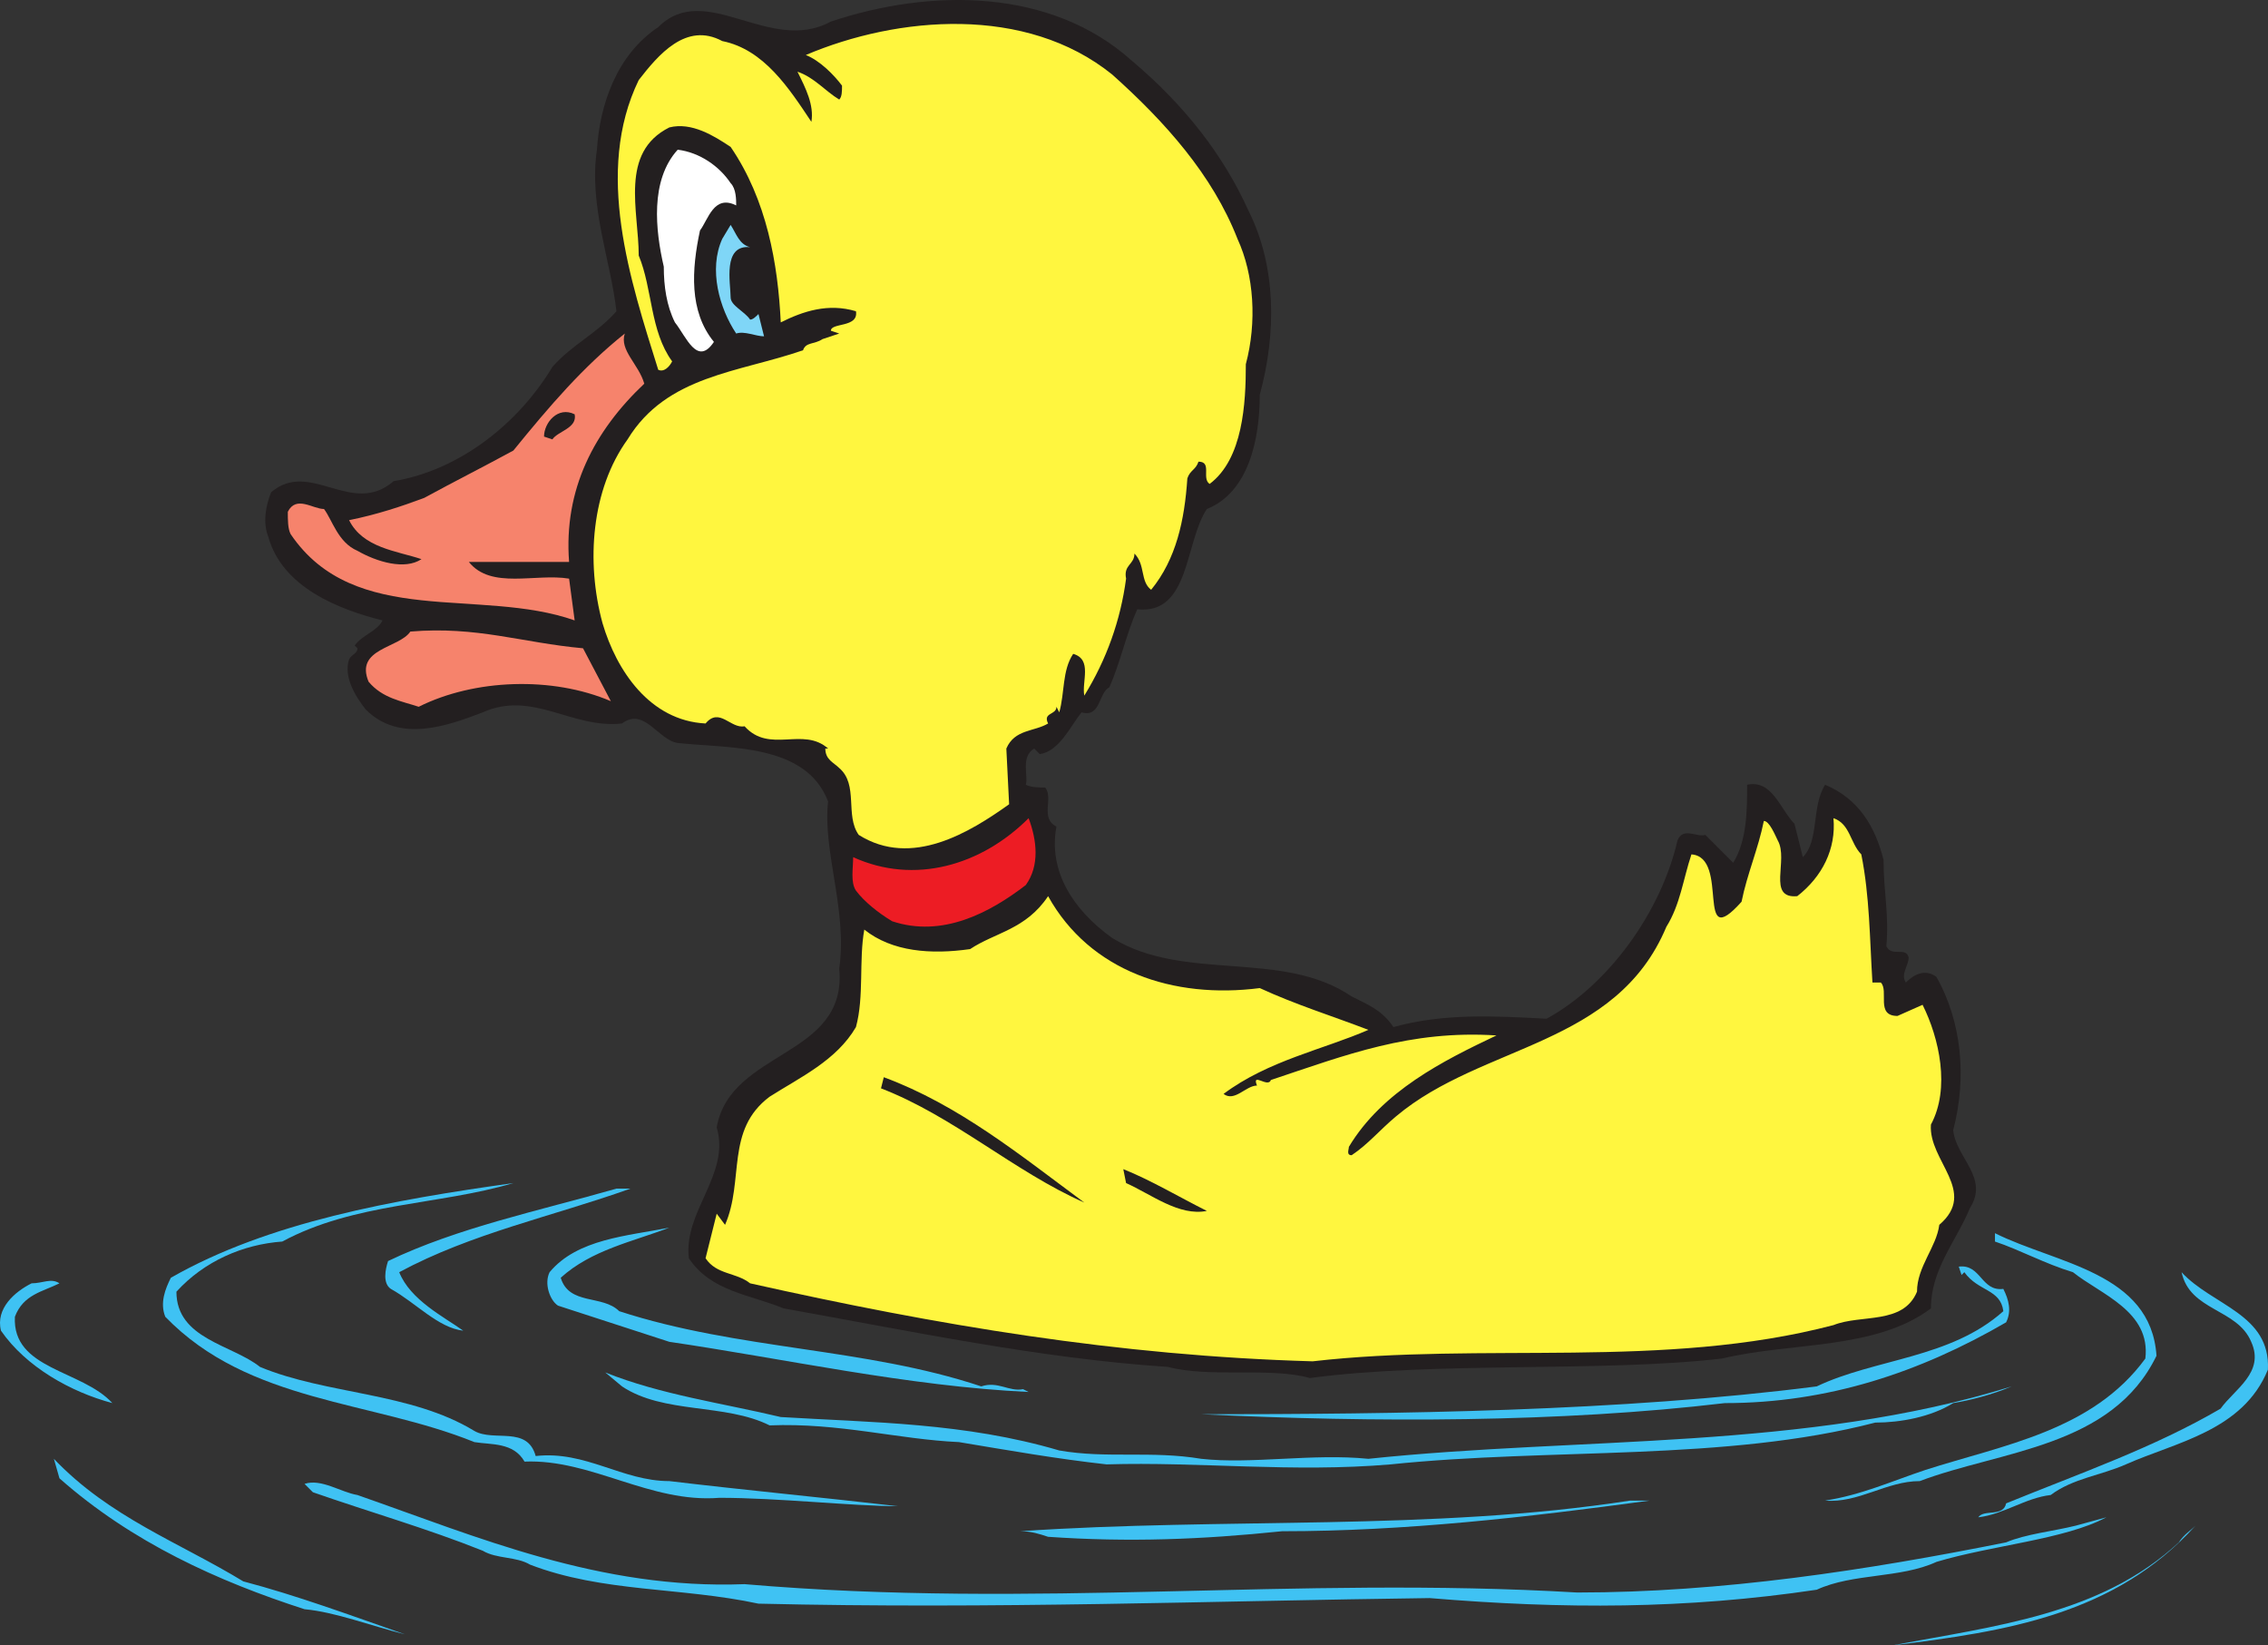 <svg xmlns="http://www.w3.org/2000/svg" width="610.787" height="443.059"><rect width="100%" height="100%" fill="#333333" stroke="none"/><path fill="#231f20" fill-rule="evenodd" d="M336.261 56.809c7.5 15 7.5 33 3 49.5 0 12-3 26.25-14.25 30.75-6 9-4.5 28.5-18.75 27-3 6.75-4.5 14.25-7.5 21-3 1.5-2.25 8.25-7.5 6.75-3 3.75-6 10.5-11.25 11.25l-1.5-1.5c-3.75 2.25-1.5 7.5-2.25 9.75 1.5.75 3.75.75 5.25.75 2.25 3-1.5 8.25 3 10.5-2.25 12 4.5 22.5 15 30 19.5 12 45.75 3 64.5 15.75 4.5 2.25 8.25 3.75 11.25 8.25 13.5-3.75 27-3 41.25-2.25 16.5-9 30.75-28.5 35.25-48 1.5-3.75 5.25-.75 7.5-1.5l7.5 7.5c3.75-6 3.75-14.25 3.75-21 6.75-1.5 9 6.75 12.75 10.5l2.25 9c4.5-4.5 2.25-13.5 6-19.5 9 3.75 13.5 11.25 15.75 20.25 0 9 1.5 14.25.75 23.25 1.5 3 5.25 0 6 3 0 2.25-2.25 4.5-.75 6.75 2.25-2.25 5.25-3.75 8.25-1.5 6.75 12 8.25 27 4.5 41.25.75 7.5 9.75 12.75 4.5 21-3.75 9-10.5 16.5-10.5 27-15 11.25-37.5 9-56.25 13.5-32.25 3.75-77.25.75-111 5.25-10.5-3-27 0-38.25-3-34.5-2.25-69.75-9.75-103.5-15.75-9-3.75-19.5-4.5-25.5-13.5-1.5-12.75 11.25-22.5 7.5-35.25 3.75-21 35.25-18.75 33-42.75 2.25-15.75-4.5-31.5-3-45-6-15.75-27-14.25-40.5-15.75-5.25-.75-9-9.75-15-5.25-13.5 1.5-24-9-37.5-3-9.75 3.75-22.5 8.25-31.5-.75-3-3.75-6-9-4.5-13.5.75-1.5 2.25-1.5 2.25-3l-.75-.75c2.25-3 6-3.75 7.5-6.75-12-3-27-9-30.75-22.5-1.5-3.75-.75-8.25.75-12 10.5-9 21.75 6.75 33-3 18-3 33.75-15.75 42.75-30.75 5.25-6 12-9 17.25-15-1.5-13.5-7.5-28.5-5.25-43.5.75-12 5.25-25.5 16.5-33 12.75-12.75 30 7.5 46.5-1.5 27-9 59.25-9 81 10.5 14.25 12 24.75 25.5 31.5 40.5"/><path fill="#fff63f" fill-rule="evenodd" d="M333.261 64.309c4.5 9.75 5.25 22.5 2.25 33.75 0 10.5-.75 25.5-9.75 32.25-2.25-1.5.75-6-3-6-.75 2.25-2.25 2.25-3 4.5-.75 11.25-3 21.75-9.75 30-3-2.25-1.5-6.75-4.5-9.75 0 3-3 3-2.25 6.75-1.5 11.25-5.25 21.75-11.25 31.5-.75-3.75 2.25-9.75-3-11.25-3 4.5-2.25 10.5-3.75 15.75l-.75-1.5c0 2.25-3.75 1.5-2.25 4.5-3.75 2.25-9 1.5-11.25 6.75l.75 15c-10.5 7.5-26.25 17.25-40.5 8.25-3.75-5.25 0-13.5-5.25-18-1.5-1.5-3.75-2.25-3.75-5.25h.75c-6.75-6-15.75 1.5-22.5-6-3.75.75-6.75-5.25-10.5-.75-15-.75-24-14.25-27.75-27-4.5-16.5-3-36 6.75-49.5 10.5-17.25 30-18 47.25-24 .75-2.25 3-1.5 5.25-3l4.5-1.5-2.25-.75c0-2.25 7.5-.75 6.75-5.25-7.5-2.25-14.25 0-20.25 3-.75-15.75-3.75-33-13.5-47.25-4.5-3-10.5-6.75-16.5-5.25-13.5 6.75-8.25 22.5-8.25 34.5 3.75 9 3 20.25 9 28.5-.75 1.5-2.25 3-3.75 2.25-7.5-24-17.25-53.25-5.25-78 5.25-6.75 12.75-15.75 22.5-10.5 11.25 2.25 18 12.75 24 21.75.75-4.5-1.5-9-3.75-13.5 4.5 1.5 7.5 5.25 11.25 7.5.75-.75.75-2.25.75-3.75-2.25-3-6-6.75-9.75-8.25 24.75-10.5 59.25-13.5 82.5 5.25 14.25 12.75 27 27 33.75 44.25"/><path fill="#fff" fill-rule="evenodd" d="M196.761 49.309c1.5 1.5 1.5 4.5 1.5 6-6-3-7.5 3.75-9.75 6.75-2.25 10.5-3 21.75 3.75 30-4.5 6.75-7.5-1.5-10.5-5.25-2.25-4.5-3-9.75-3-15-2.25-9.75-3.75-23.25 3.75-31.5 6 .75 11.25 4.5 14.25 9"/><path fill="#7fd6f7" fill-rule="evenodd" d="M202.011 66.559c-7.5-.75-5.25 9.75-5.25 13.5 0 2.25 3.75 3.75 5.25 6 .75 0 1.5-.75 2.25-1.5l1.5 6c-2.25 0-5.25-1.5-7.5-.75-4.5-6.75-7.5-17.25-3.75-25.5l2.25-3.75c1.5 2.25 2.25 5.25 5.25 6"/><path fill="#f6836c" fill-rule="evenodd" d="M173.511 103.309c-13.5 12.75-21.75 28.5-20.25 48h-27c6 7.5 18 3 27 4.5l1.5 11.25c-25.5-9-59.25 2.25-76.5-23.25-.75-1.5-.75-3.75-.75-6 2.25-4.5 6.75-.75 9.75-.75 2.25 3 3.75 9 9 11.25 5.25 3 12.75 5.25 17.25 2.25-6.75-2.25-15.75-3-19.5-10.5 7.5-1.5 14.25-3.75 20.25-6 8.25-4.5 15.75-8.25 24-12.75 9.75-12 18.75-22.5 30-31.5-1.5 4.5 3.75 8.25 5.25 13.5"/><path fill="#231f20" fill-rule="evenodd" d="M154.761 111.559c.75 3.75-4.5 4.5-6 6.75l-2.25-.75c0-3.75 3.75-8.25 8.25-6"/><path fill="#f6836c" fill-rule="evenodd" d="m157.011 174.559 7.5 14.25c-15.75-6.75-36.75-6-51.75 1.5-4.5-1.5-9.75-2.25-13.5-6.75-3.75-9 8.25-9 11.25-13.5 18-1.5 30 3 46.5 4.5"/><path fill="#ed1c24" fill-rule="evenodd" d="M276.261 238.309c-9.75 7.5-22.5 14.25-36 9.75-3.75-2.25-7.5-5.25-9.75-8.25-1.5-2.25-.75-6-.75-9 16.5 7.5 34.5 2.25 47.25-10.5 2.25 6 3 12.75-.75 18"/><path fill="#fff63f" fill-rule="evenodd" d="M501.261 230.059c2.25 11.25 2.25 22.5 3 34.5h2.25c2.25 2.25-1.5 9 4.5 9l6.75-3c4.5 9 7.5 22.5 2.25 32.25-.75 9.75 12.75 18 2.25 27-.75 6-6 11.25-6 18-3.75 9-15 6-22.5 9-45.75 12-94.5 4.5-140.25 9.75-52.5-1.5-101.25-9.75-151.5-21-3.75-3-9-2.25-12-6.75l3-12 2.25 3c5.25-12 0-25.5 12-34.5 8.25-5.25 18-9.75 23.25-18.75 2.25-8.25.75-18 2.25-26.25 7.5 6 18 6.75 28.5 5.25 6.75-4.5 15-5.25 21-14.25 11.25 20.25 33.75 27.75 57 24.75 9.75 4.5 19.5 7.5 29.25 11.25-12 5.25-27 8.25-39 17.25 3 2.25 6-2.25 9-2.25-1.5-3.75 3 .75 3.75-1.5 20.25-6.75 37.5-13.5 60.75-12-14.25 6.75-30.75 15-39.75 30 0 .75-.75 2.25.75 2.25 4.5-3 7.5-6.75 12-10.5 23.25-19.5 59.25-18.75 72.75-51 3.75-6 4.5-12.75 6.75-19.5 10.5.75.75 27 13.5 12.75 1.5-7.5 4.5-14.25 6-21.75 1.5 0 3 3.75 3.75 5.25 3 5.25-3 15.75 5.25 15 6.75-5.25 10.5-12.75 9.75-21 4.5 1.5 4.5 6.75 7.5 9.75"/><path fill="#231f20" fill-rule="evenodd" d="M292.011 323.809c-18.75-8.25-35.25-23.25-54.75-30.75l.75-3c20.25 7.5 36.75 21 54 33.75m33 2.25c-7.5 1.5-15-4.5-21.75-7.5l-.75-3.75c7.5 3 15 7.5 22.5 11.25"/><path fill="#3fc2f3" fill-rule="evenodd" d="M138.261 318.559c-20.25 6-42.75 5.25-62.25 15.75-10.5.75-21 5.25-28.5 13.5 0 12.75 15 14.25 22.5 20.25 18 7.5 40.5 6.75 57.75 17.25 5.25 3 14.25-1.5 16.5 6.75 13.5-1.5 23.25 6.75 36 6.75 18.75 2.25 42 4.5 61.5 6.75-12 0-32.25-2.25-48-2.25-18.75 1.5-34.5-10.5-52.5-9.75-3-5.25-9-4.5-13.5-5.25-27.75-11.25-60.75-10.5-83.25-33.75-1.5-3.75 0-7.5 1.5-10.5 26.25-15 60-21 92.25-25.5"/><path fill="#3fc2f3" fill-rule="evenodd" d="M169.761 320.059c-21 7.5-42.75 12-62.25 22.5 3 7.5 12 12 17.25 15.75-6.75-.75-12.75-7.5-19.5-11.25-2.25-1.5-1.5-5.25-.75-7.5 18.75-9 40.5-13.5 61.5-19.5h3.75m10.5 10.5c-9.75 3.75-21 6-29.25 13.5 2.25 7.5 11.25 4.5 15.75 9 32.25 10.5 66 9.75 97.5 20.25 4.5-1.5 7.5 1.5 11.25.75l1.5.75c-32.25-1.5-66-9-96.75-13.5l-30-9.75c-2.25-1.5-3.75-6-2.25-9 7.5-9 21-9.75 32.25-12m400.5 34.5c-12 24.75-42 25.5-63.75 33.75-9 0-16.5 6-25.5 5.25 9.75-1.5 18-5.25 27-8.25 21-6.75 45-10.5 59.25-30 1.5-12.75-12-17.25-19.5-23.25-7.5-2.25-14.25-6-21-8.25v-2.25c16.5 8.25 42 10.5 43.5 33"/><path fill="#3fc2f3" fill-rule="evenodd" d="M539.511 347.059c1.5 3 2.25 6 .75 9-23.25 13.5-48 21.75-75.75 21.75-44.25 5.25-94.5 5.25-141 3 52.5 0 113.25-.75 165.75-7.5 15.75-7.5 36-7.5 50.25-20.25-.75-6-6.75-5.25-10.5-10.5l-.75.75-.75-2.25c6-.75 6 6.75 12 6m71.25 21.75c-6.75 16.5-24.75 19.5-38.25 25.5-6.75 3-14.25 3.75-20.25 8.25-6.75.75-12.75 5.25-19.5 6 1.5-2.25 6.75 0 7.5-3.75 20.25-8.25 39.75-15 57.75-25.5 3.75-5.25 12-9.75 8.25-18-3.75-9-16.5-8.25-18.75-18.75 8.25 9 24 11.25 23.25 26.25m-594.75-23.25c-4.5 2.25-9.75 3-12 9-.75 14.25 18 14.25 26.25 23.25-11.25-3-23.25-9.75-30-19.5-1.5-6 3.75-10.5 8.25-12.75 3 0 5.25-1.5 7.5 0"/><path fill="#3fc2f3" fill-rule="evenodd" d="M210.261 381.559c24.75 1.5 49.5 1.5 75 9 12.75 2.25 24.75 0 38.25 2.25 13.5 1.5 30-1.5 45 0 57-6 117.75-2.25 173.25-19.5-5.25 2.25-11.25 3.75-15.75 4.5-6 3.75-14.25 5.25-21 5.25-40.5 10.5-87 6.75-130.5 11.25-26.25 2.25-51.75-.75-76.5 0-13.5-1.5-26.25-3.75-39.75-6-16.5-.75-32.25-5.25-51-4.5-12-6-28.5-3-39.75-10.5l-4.5-3.75c15 6 31.5 8.25 47.25 12m-144.75 44.25c14.25 3.75 28.5 9 43.5 14.25-9-2.25-18.75-6-27-6.75-23.25-7.5-46.5-18-66-35.25l-1.5-5.25c15 15.75 33.75 22.5 51 33m135 .75c78.75 6.75 147.75-2.25 224.25 2.25 39 0 78-6 115.5-13.5 5.25-2.25 12.75-3 18.75-4.5l8.25-2.25c-11.25 6-30.75 7.5-45.75 12-9.75 4.5-22.5 3-32.25 7.5-35.25 5.25-68.25 5.25-104.25 2.25-58.5.75-117 3-180.75 1.5-21-4.5-42-3-61.5-10.5-3.75-2.25-9-1.5-12.75-3.75-15-6-30.75-10.5-45.75-15.75l-2.25-2.25c4.5-1.5 9.75 2.25 14.25 3 32.25 11.25 65.25 25.5 104.25 24"/><path fill="#3fc2f3" fill-rule="evenodd" d="M444.261 404.059c-33 4.5-66 8.25-99 8.25-21.75 2.25-41.25 3-63 1.5-2.25-.75-4.5-1.5-7.5-1.5 54.75-3.75 111 0 164.25-8.25h5.25m147 6.75c-21.75 24-51 28.5-81.75 32.25 27.75-5.25 56.25-8.25 77.25-27.75 1.5-2.25 3-3 4.5-4.5"/></svg>
